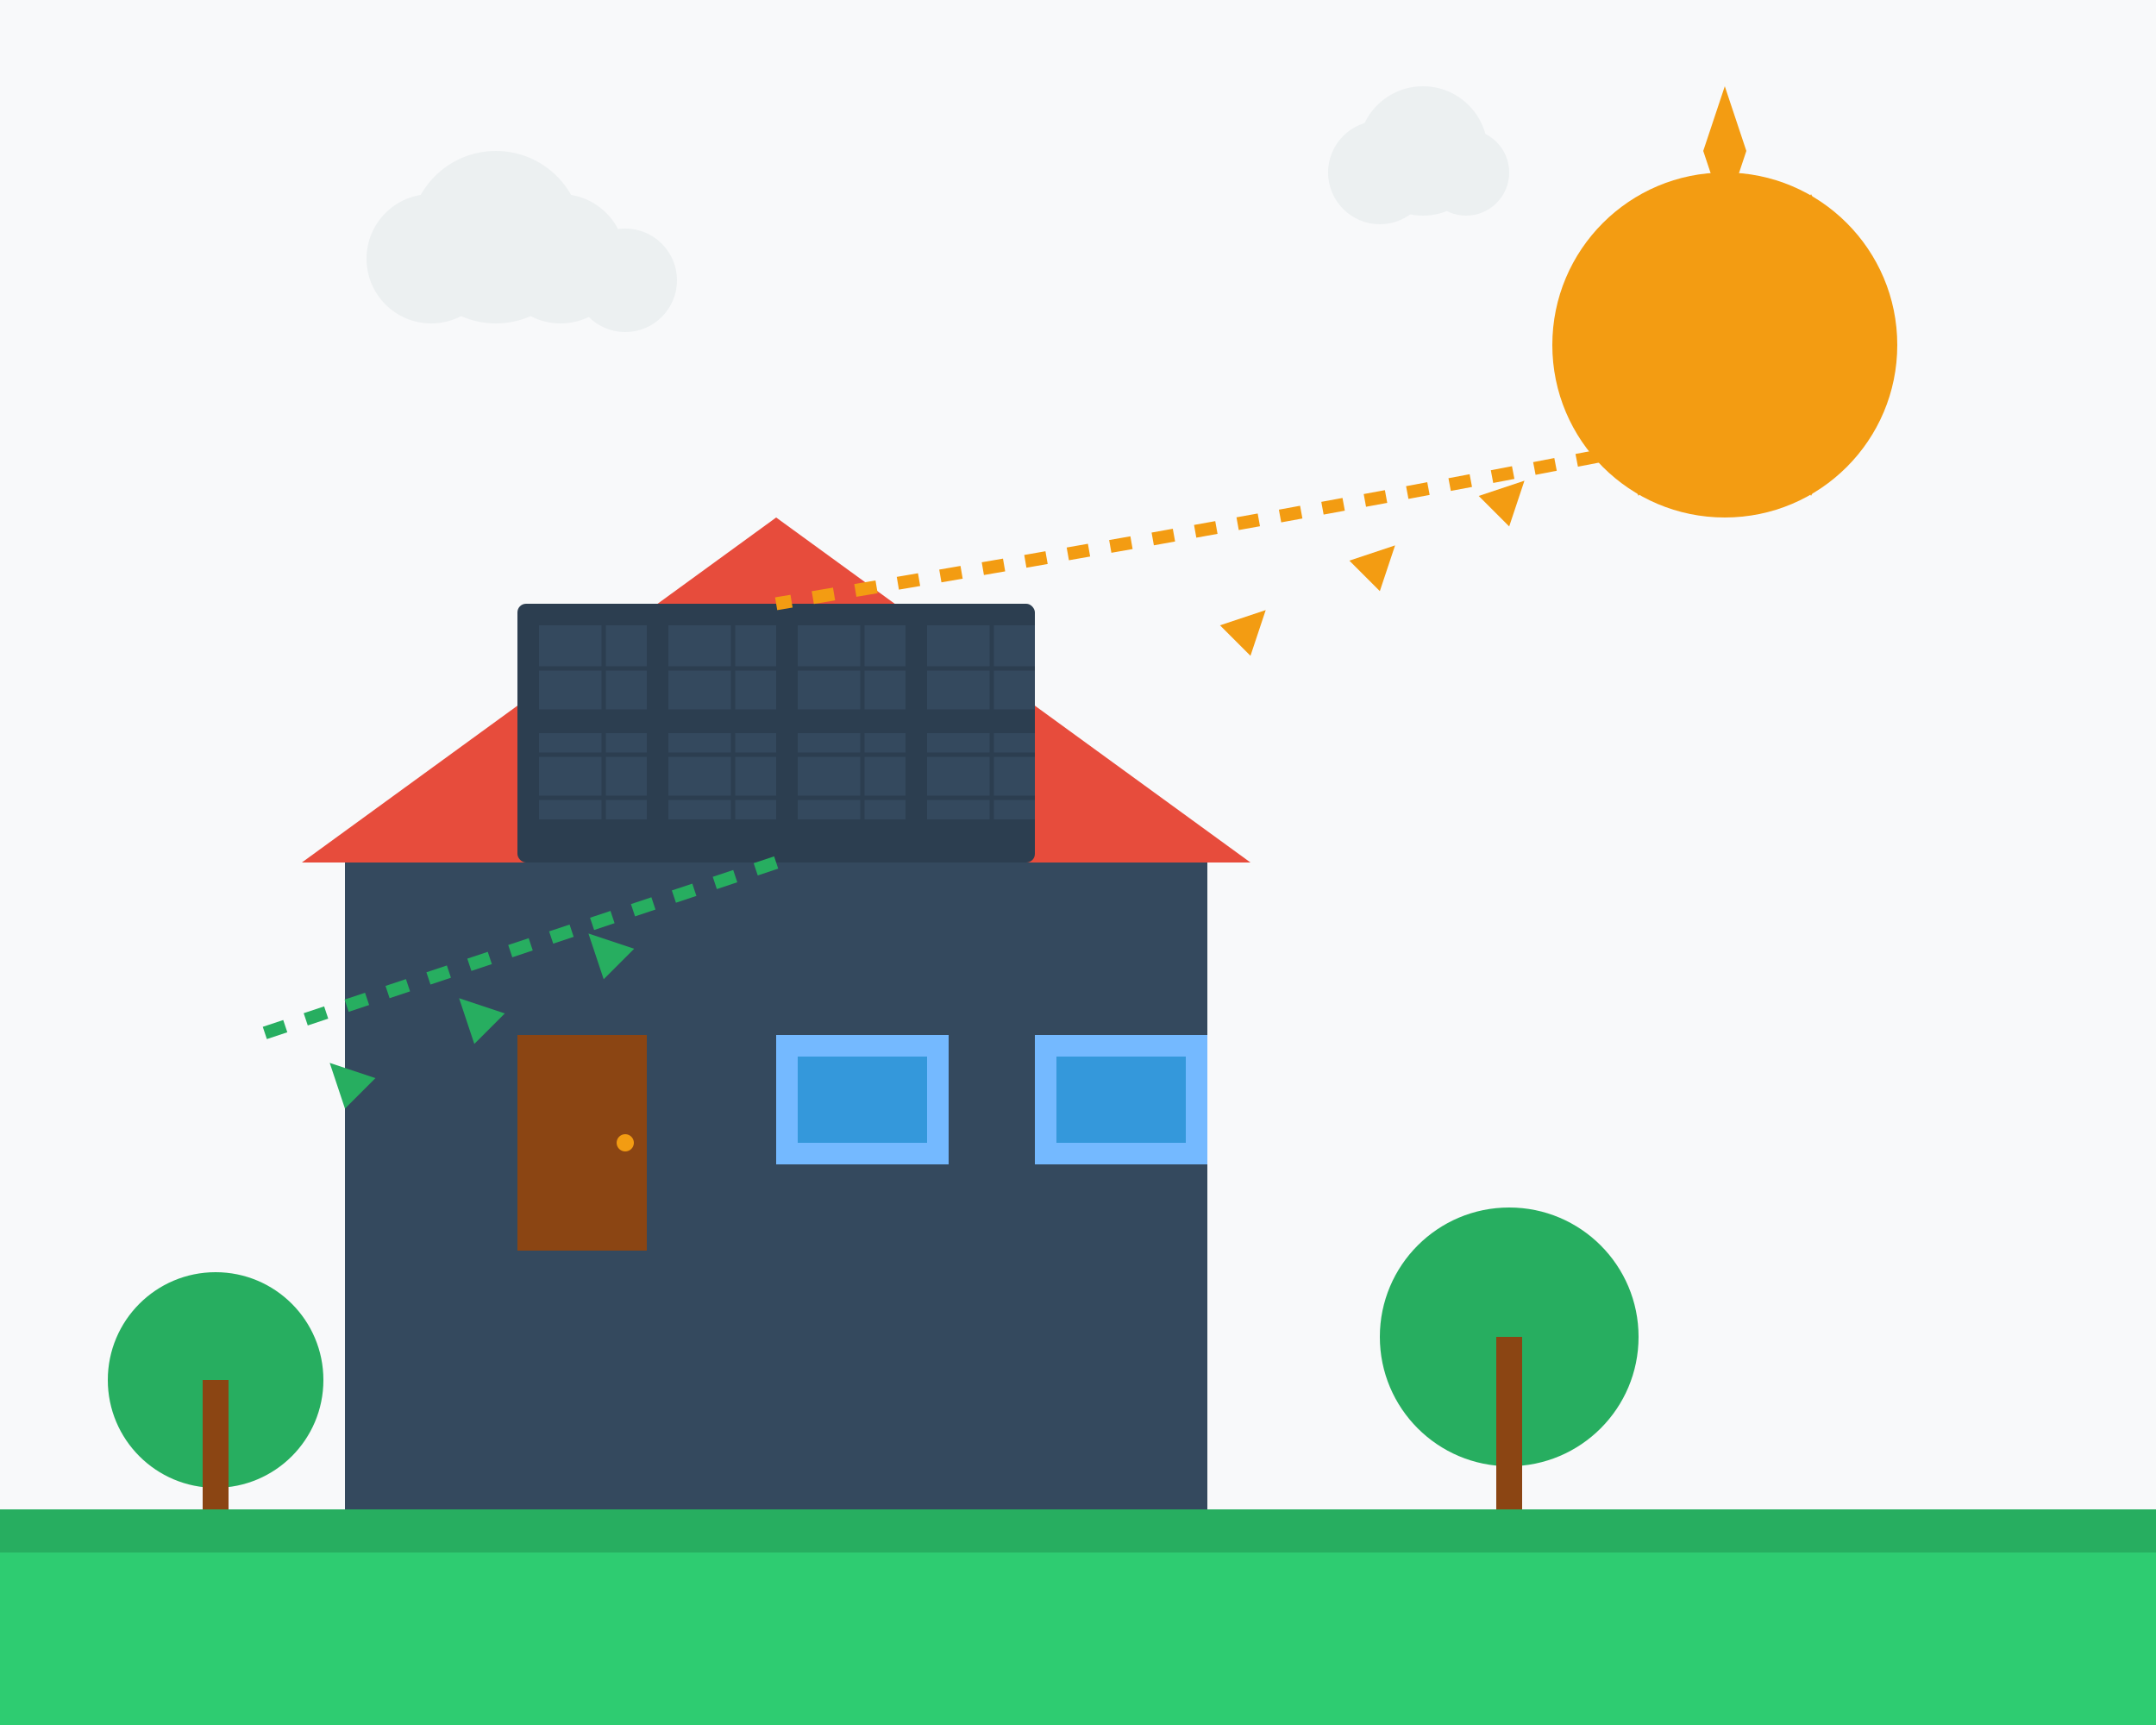 <svg width="500" height="400" viewBox="0 0 500 400" fill="none" xmlns="http://www.w3.org/2000/svg">
  <!-- Background -->
  <rect width="500" height="400" fill="#f8f9fa"/>
  
  <!-- Sun -->
  <circle cx="400" cy="80" r="40" fill="#f39c12"/>
  <path d="M400 20L405 35L400 50L395 35Z" fill="#f39c12"/>
  <path d="M440 80L425 85L410 80L425 75Z" fill="#f39c12"/>
  <path d="M400 120L395 105L400 90L405 105Z" fill="#f39c12"/>
  <path d="M360 80L375 75L390 80L375 85Z" fill="#f39c12"/>
  <path d="M425 55L420 65L415 55L420 45Z" fill="#f39c12"/>
  <path d="M425 105L420 95L415 105L420 115Z" fill="#f39c12"/>
  <path d="M375 55L380 65L375 75L370 65Z" fill="#f39c12"/>
  <path d="M375 105L380 95L385 105L380 115Z" fill="#f39c12"/>
  
  <!-- House -->
  <rect x="80" y="200" width="200" height="150" fill="#34495e"/>
  <polygon points="70,200 180,120 290,200" fill="#e74c3c"/>
  <rect x="120" y="240" width="30" height="50" fill="#8b4513"/>
  <circle cx="145" cy="265" r="2" fill="#f39c12"/>
  <rect x="180" y="240" width="40" height="30" fill="#74b9ff"/>
  <rect x="240" y="240" width="40" height="30" fill="#74b9ff"/>
  <rect x="185" y="245" width="30" height="20" fill="#3498db"/>
  <rect x="245" y="245" width="30" height="20" fill="#3498db"/>
  
  <!-- Solar Panels on Roof -->
  <rect x="120" y="140" width="120" height="60" fill="#2c3e50" rx="2"/>
  <rect x="125" y="145" width="25" height="20" fill="#34495e"/>
  <rect x="155" y="145" width="25" height="20" fill="#34495e"/>
  <rect x="185" y="145" width="25" height="20" fill="#34495e"/>
  <rect x="215" y="145" width="25" height="20" fill="#34495e"/>
  <rect x="125" y="170" width="25" height="20" fill="#34495e"/>
  <rect x="155" y="170" width="25" height="20" fill="#34495e"/>
  <rect x="185" y="170" width="25" height="20" fill="#34495e"/>
  <rect x="215" y="170" width="25" height="20" fill="#34495e"/>
  
  <!-- Grid lines on panels -->
  <g stroke="#2c3e50" stroke-width="1" fill="none">
    <line x1="125" y1="155" x2="240" y2="155"/>
    <line x1="125" y1="165" x2="240" y2="165"/>
    <line x1="125" y1="175" x2="240" y2="175"/>
    <line x1="125" y1="185" x2="240" y2="185"/>
    <line x1="140" y1="145" x2="140" y2="190"/>
    <line x1="170" y1="145" x2="170" y2="190"/>
    <line x1="200" y1="145" x2="200" y2="190"/>
    <line x1="230" y1="145" x2="230" y2="190"/>
  </g>
  
  <!-- Energy Flow Lines -->
  <path d="M400 100 Q 300 120 180 140" stroke="#f39c12" stroke-width="3" fill="none" stroke-dasharray="5,5"/>
  <path d="M180 200 Q 120 220 60 240" stroke="#27ae60" stroke-width="3" fill="none" stroke-dasharray="5,5"/>
  
  <!-- Energy Symbols -->
  <g fill="#f39c12">
    <polygon points="350,110 355,120 345,120" transform="rotate(45 350 115)"/>
    <polygon points="320,125 325,135 315,135" transform="rotate(45 320 130)"/>
    <polygon points="290,140 295,150 285,150" transform="rotate(45 290 145)"/>
  </g>
  
  <g fill="#27ae60">
    <polygon points="140,215 145,225 135,225" transform="rotate(-45 140 220)"/>
    <polygon points="110,230 115,240 105,240" transform="rotate(-45 110 235)"/>
    <polygon points="80,245 85,255 75,255" transform="rotate(-45 80 250)"/>
  </g>
  
  <!-- Ground -->
  <rect x="0" y="350" width="500" height="50" fill="#27ae60"/>
  <rect x="0" y="360" width="500" height="40" fill="#2ecc71"/>
  
  <!-- Trees -->
  <circle cx="50" cy="320" r="25" fill="#27ae60"/>
  <rect x="47" y="320" width="6" height="30" fill="#8b4513"/>
  
  <circle cx="350" cy="310" r="30" fill="#27ae60"/>
  <rect x="347" y="310" width="6" height="40" fill="#8b4513"/>
  
  <!-- Clouds -->
  <g fill="#ecf0f1">
    <circle cx="100" cy="60" r="15"/>
    <circle cx="115" cy="55" r="20"/>
    <circle cx="130" cy="60" r="15"/>
    <circle cx="145" cy="65" r="12"/>
  </g>
  
  <g fill="#ecf0f1">
    <circle cx="320" cy="40" r="12"/>
    <circle cx="330" cy="35" r="15"/>
    <circle cx="340" cy="40" r="10"/>
  </g>
</svg>
